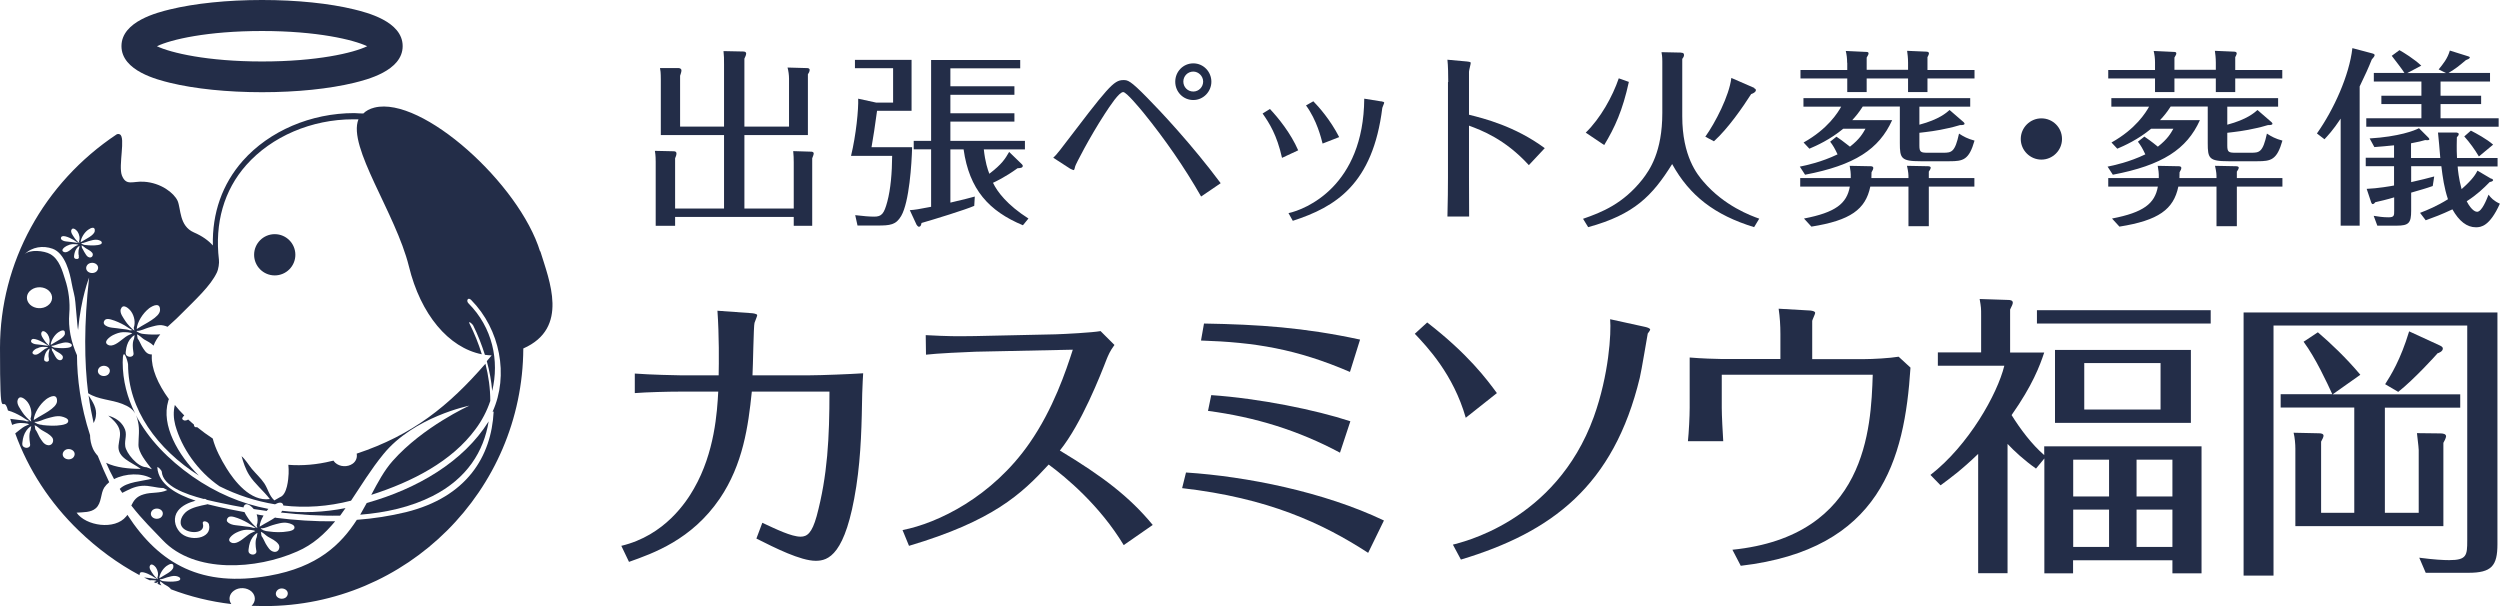<?xml version="1.0" encoding="UTF-8"?>
<svg id="_レイヤー_2" data-name="レイヤー 2" xmlns="http://www.w3.org/2000/svg" viewBox="0 0 185.45 44.96">
  <defs>
    <style>
      .cls-1 {
        fill: #232d48;
        stroke-width: 0px;
      }
    </style>
  </defs>
  <g id="_レイヤー_1-2" data-name="レイヤー 1">
    <g>
      <path class="cls-1" d="M58.53,9.4v-3.56c0-.27-.04-.57-.11-.83l1.44.04c.07,0,.2.01.2.14,0,.11-.07.24-.13.32v4.51h-4.71v5.45h3.66v-3.43c0-.29-.01-.53-.04-.83l1.3.04c.1,0,.22.01.22.14,0,.08-.06.22-.11.35v5.01h-1.37v-.66h-8.8v.66h-1.44v-4.75c0-.11,0-.48-.06-.81l1.36.03c.11,0,.24.01.24.17,0,.1-.04.22-.1.35v3.73h3.63v-5.45h-4.69v-4.12c0-.53-.03-.7-.06-.85h1.39c.08.01.2.04.2.18,0,.1-.06.27-.1.39v3.77h3.26v-4.62c0-.42,0-.63-.04-.98l1.46.03c.11,0,.22.03.22.15,0,.1-.06.24-.13.38v5.04h3.31Z"/>
      <path class="cls-1" d="M67.66,10.94c-.03,1.2-.21,4.05-.81,5.08-.39.67-.83.71-1.77.71h-1.47l-.17-.77c.6.07,1.04.11,1.41.11.55,0,.73-.21.97-1.11.25-.94.35-2.14.36-3.4h-3.05c.38-1.57.56-3.46.53-4.24l1.33.29h1.26v-2.55h-2.83v-.62h4.2v3.78h-2.56c-.21,1.46-.22,1.62-.41,2.7h3ZM75.81,12.19s.06.07.06.11c0,.15-.17.17-.39.18-.92.67-1.67,1.01-1.82,1.08.32.67,1.06,1.65,2.63,2.65l-.41.5c-2.52-1.05-3.98-2.65-4.4-5.63h-.98v3.95c1.04-.24,1.44-.35,1.81-.45l-.04.69c-.63.28-3,1.01-3.91,1.27-.04.2-.08.28-.2.28-.06,0-.14-.1-.17-.15l-.5-1.08c.42-.03.59-.06,1.58-.25v-4.26h-1.29v-.63h1.29v-6h6.61v.62h-5.18v1.33h4.75v.63h-4.75v1.37h4.75v.62h-4.75v1.43h5.53v.63h-3.05c.1.94.29,1.51.41,1.81.95-.73,1.16-1.09,1.47-1.62l.95.92Z"/>
      <path class="cls-1" d="M89.1,14.58c-1.25-2.19-2.69-4.26-4.27-6.21-.29-.35-1.27-1.54-1.51-1.54-.31,0-.97,1.01-1.37,1.62-1.15,1.77-2.16,3.75-2.19,3.88-.03.13-.07.29-.11.29s-.17-.06-.27-.11l-1.25-.81c.14-.13.25-.24.52-.59,3.54-4.64,3.95-5.17,4.68-5.17.32,0,.49,0,1.78,1.32.94.95,3.31,3.47,5.44,6.33l-1.44.98ZM88.52,4.7c.76,0,1.34.63,1.34,1.36s-.59,1.36-1.34,1.36-1.34-.6-1.34-1.36.6-1.36,1.34-1.36ZM88.52,5.31c-.42,0-.74.34-.74.74s.31.74.74.74c.41,0,.73-.34.73-.74s-.34-.74-.73-.74Z"/>
      <path class="cls-1" d="M94.2,8.08c.63.67,1.54,1.79,2.1,3.07l-1.2.56c-.38-1.71-.95-2.59-1.44-3.29l.55-.34ZM102.44,7.51c.17.03.24.06.24.11s-.13.32-.14.38c-.7,5.65-3.45,7.35-6.64,8.38l-.32-.57c1.25-.27,5.57-1.98,5.62-8.49l1.25.2ZM97.42,7.51c.41.42,1.26,1.37,1.92,2.66l-1.23.48c-.11-.42-.42-1.72-1.23-2.83l.55-.31Z"/>
      <path class="cls-1" d="M107.43,6.08c0-.45-.01-1.23-.06-1.65l1.44.13c.07,0,.29.03.29.1,0,.1-.13.55-.13.66v3.19c1.08.27,3.4.84,5.62,2.48l-1.18,1.26c-1.78-1.95-3.53-2.59-4.44-2.93v3.85c0,.99,0,1.91.01,2.89h-1.61c.03-.85.04-2.47.04-2.9v-7.07Z"/>
      <path class="cls-1" d="M124.7,3.91c.1,0,.22.01.22.18,0,.1-.07.21-.13.28v4.26c0,2.98,1.13,4.33,1.56,4.83,1.55,1.82,3.53,2.54,4.15,2.76l-.38.63c-2.93-.9-4.78-2.33-6.08-4.68-1.47,2.35-2.8,3.74-6.23,4.68l-.38-.62c1.39-.48,2.97-1.11,4.41-2.93.53-.69,1.47-2.02,1.47-4.92v-3.82c0-.36-.03-.52-.06-.69l1.44.03ZM120.83,6.07c-.46,2.12-1.05,3.4-1.83,4.69l-1.37-.92c1.09-1.06,1.99-2.68,2.45-4.03l.76.27ZM130.12,6.54c.08.04.13.07.13.15,0,.14-.2.24-.35.29-.62.97-1.71,2.55-2.76,3.5l-.64-.34c.73-1.02,1.78-3.04,1.93-4.36l1.7.74Z"/>
      <path class="cls-1" d="M136.23,10.14c.22.15.5.34,1,.74.73-.57.95-.98,1.15-1.33h-1.65c-.98.81-1.99,1.26-2.51,1.48l-.43-.46c1.81-1.01,2.55-2.23,2.79-2.66h-2.8v-.63h12.37v.63h-3.77v1.34c1.46-.39,2-.88,2.24-1.09l1.04.9s.07.07.07.11c0,.1-.14.11-.34.11-.24.07-.7.2-.84.22-.9.21-1.57.28-2.17.35v.95c0,.49.11.53.63.53h1.13c.62,0,.88-.03,1.18-1.42.34.22.63.38,1.15.52-.41,1.44-.85,1.53-1.85,1.53h-2.16c-1.44,0-1.53-.22-1.53-1.34v-2.72h-2.75c-.29.45-.49.69-.78,1.01h2.96c-.97,2.16-2.79,3.35-6.46,4.05l-.39-.6c.5-.1,1.61-.34,2.8-.91-.2-.43-.34-.67-.55-.94l.48-.38ZM137.02,4.65c0-.31-.03-.57-.1-.87l1.49.07c.11,0,.2.01.2.11,0,.08-.06.17-.14.31v.91h3.07v-.53c0-.35-.04-.67-.07-.88l1.4.06c.13,0,.22.03.22.13,0,.08-.08.22-.11.28v.95h3.49v.63h-3.49v1.01h-1.44v-1.01h-3.07v1.01h-1.44v-1.01h-3.47v-.63h3.47v-.53ZM138.75,12.33c.08,0,.21.01.21.13,0,.07-.04.18-.13.32,0,.22,0,.28-.01.43h2.75c0-.28,0-.41-.11-.91l1.55.03c.07,0,.21.01.21.11,0,.07-.07.2-.14.29v.48h3.38v.63h-3.38v2.94h-1.51v-2.94h-2.83c-.35,1.69-1.47,2.51-4.37,2.97l-.55-.6c2.34-.45,3.18-1.11,3.4-2.37h-3.68v-.63h3.75c.01-.42-.03-.6-.08-.91l1.54.03Z"/>
      <path class="cls-1" d="M152.96,10.31c0,.84-.69,1.53-1.53,1.53s-1.53-.69-1.53-1.53.69-1.53,1.53-1.53,1.53.67,1.53,1.53Z"/>
      <path class="cls-1" d="M159.08,10.14c.22.15.5.34.99.74.73-.57.95-.98,1.15-1.33h-1.65c-.98.81-1.99,1.26-2.51,1.48l-.43-.46c1.81-1.01,2.55-2.23,2.79-2.66h-2.8v-.63h12.37v.63h-3.77v1.34c1.46-.39,2-.88,2.24-1.09l1.04.9s.07.07.07.11c0,.1-.14.11-.34.11-.24.07-.7.2-.84.22-.9.21-1.57.28-2.17.35v.95c0,.49.11.53.63.53h1.13c.62,0,.88-.03,1.18-1.42.34.22.63.38,1.15.52-.41,1.44-.85,1.53-1.85,1.53h-2.16c-1.44,0-1.53-.22-1.53-1.34v-2.72h-2.75c-.29.45-.49.69-.79,1.01h2.96c-.97,2.16-2.79,3.35-6.46,4.05l-.39-.6c.5-.1,1.61-.34,2.8-.91-.2-.43-.34-.67-.55-.94l.48-.38ZM159.86,4.65c0-.31-.03-.57-.1-.87l1.48.07c.11,0,.2.01.2.11,0,.08-.06.17-.14.31v.91h3.07v-.53c0-.35-.04-.67-.07-.88l1.4.06c.13,0,.22.03.22.13,0,.08-.08.22-.11.28v.95h3.49v.63h-3.49v1.01h-1.44v-1.01h-3.07v1.01h-1.44v-1.01h-3.47v-.63h3.47v-.53ZM161.6,12.33c.08,0,.21.01.21.13,0,.07-.04.18-.13.32,0,.22,0,.28-.01.43h2.75c0-.28,0-.41-.11-.91l1.55.03c.07,0,.21.01.21.11,0,.07-.07.2-.14.29v.48h3.38v.63h-3.38v2.94h-1.51v-2.94h-2.83c-.35,1.69-1.47,2.51-4.37,2.97l-.55-.6c2.34-.45,3.18-1.11,3.4-2.37h-3.68v-.63h3.75c.01-.42-.03-.6-.08-.91l1.54.03Z"/>
      <path class="cls-1" d="M175.05,16.74h-1.42v-7.94c-.57.87-.99,1.3-1.2,1.53l-.56-.43c1.25-1.77,2.4-4.3,2.63-6.33l1.47.39c.11.03.18.06.18.13,0,.08-.1.2-.21.32-.24.6-.49,1.16-.9,2v10.34ZM184.84,13.25s.1.07.1.11c0,.06-.11.13-.25.14-.48.49-.95.94-1.71,1.43.38.73.69.78.77.78.36,0,.71-.92.85-1.27.18.24.38.46.84.67-.76,1.69-1.41,1.75-1.78,1.75-.67,0-1.25-.46-1.74-1.33-.83.39-1.37.59-1.98.81l-.42-.55c.57-.22,1.25-.5,2.07-1.01-.28-.84-.39-1.62-.49-2.45h-2.24v1.18c.78-.17,1.13-.27,1.71-.42l-.11.71c-.57.2-.92.29-1.6.49v1.34c0,.91-.17,1.11-1.08,1.11h-1.43l-.27-.73c.36.06.69.11,1.11.11s.41-.15.41-.49v-.99c-.45.14-1.16.31-1.4.36-.04.06-.11.14-.2.14-.04,0-.08-.06-.1-.11l-.34-1.02c.8-.03,1.85-.21,2.03-.25v-1.43h-2.1v-.63h2.1v-.92c-.66.07-.87.08-1.46.13l-.35-.64c2.17-.13,3.35-.59,3.66-.76l.69.69s.08.08.08.13c0,.08-.15.08-.31.06-.18.06-.56.15-1.05.24v1.09h2.17c-.04-.48-.13-1.58-.17-1.89h1.37c.07.01.17.04.17.11,0,.1-.07.17-.14.24,0,.25-.03.8.01,1.54h3.01v.63h-2.96c.01.21.08.91.29,1.68.87-.77,1.04-1.11,1.18-1.37l1.02.6ZM181.45,5.42l-.55-.27c.34-.42.66-.81.83-1.4l1.37.43c.07.03.11.04.11.08,0,.1-.18.15-.29.2-.57.48-.76.63-1.29.95h3.08v.64h-3.67v1.05h3.01v.62h-3.01v1.05h4.31v.63h-9.82v-.63h4.09v-1.05h-2.97v-.62h2.97v-1.05h-3.53v-.64h2.27c-.15-.25-.62-.85-.94-1.27l.57-.42c.32.18,1.06.63,1.62,1.15l-1.04.55h2.86ZM183.88,11.6c-.31-.52-.66-1.01-1.08-1.48l.49-.43c.39.2,1.19.63,1.65,1.04l-1.06.88Z"/>
    </g>
    <g>
      <path class="cls-1" d="M53.31,27.85c.02-.95.04-2.95-.09-4.8l2.51.18c.07,0,.44.04.44.15,0,.09-.18.48-.2.57-.07.2-.11,3.28-.15,3.89h4.27c.81,0,3.08-.09,3.94-.15-.02.33-.04.66-.07,1.5-.04,2.16-.07,4.47-.44,6.89-.79,5.13-2.09,5.52-3.01,5.52-1.12,0-3.01-.95-4.4-1.65l.44-1.17c1.03.48,2.16,1.03,2.84,1.03.48,0,.84-.26,1.19-1.52.81-3.01.95-5.83.95-9.24h-5.76c-.26,2.57-.66,5.41-2.38,7.94-2.09,3.06-4.93,4.05-6.73,4.69l-.57-1.19c3.23-.77,4.84-3.28,5.39-4.25,1.54-2.68,1.72-5.7,1.8-7.19h-2.82c-.88,0-2.51.04-3.37.11v-1.45c1.19.09,3.08.13,3.34.13h2.88Z"/>
      <path class="cls-1" d="M83.36,40.44c-1.78-2.95-4.27-5.02-5.57-5.98-2.02,2.2-4.14,4.18-10.36,6.03l-.48-1.17c2.62-.51,6.65-2.46,9.42-6.45,1.76-2.53,2.71-5.37,3.21-6.93l-7.22.15c-.66.02-2.97.13-3.67.22l-.02-1.45c1.72.09,2.2.09,3.65.07l5.98-.13c.68-.02,2.75-.13,3.34-.24l1.03,1.03c-.33.44-.46.77-.57,1.03-.46,1.19-1.87,4.8-3.48,6.8,3.17,1.91,5.17,3.43,6.89,5.52l-2.16,1.5Z"/>
      <path class="cls-1" d="M87.98,35.05c4.47.29,10.21,1.43,14.68,3.56l-1.17,2.4c-3.39-2.2-7.42-4.07-13.8-4.8l.29-1.17ZM89.32,24c4.07.07,7.39.29,11.57,1.19l-.75,2.4c-4-1.72-7.08-2.2-11.05-2.33l.22-1.25ZM89.85,29.31c3.56.24,7.77,1.1,10.32,1.94l-.77,2.33c-3.08-1.65-6.29-2.64-9.79-3.1l.24-1.17Z"/>
      <path class="cls-1" d="M105.87,23.92c3.04,2.35,4.42,4.22,5.17,5.24l-2.31,1.83c-.92-3.23-2.88-5.28-3.78-6.23l.92-.84ZM107.78,40.4c.44-.13,7.61-1.63,10.45-9.48,1.12-3.12,1.3-6.21,1.21-7.24l2.6.57c.18.04.37.11.37.2,0,.04-.13.24-.18.29-.04.18-.46,2.75-.59,3.28-1.94,8.03-6.53,11.46-13.27,13.49l-.59-1.1Z"/>
      <path class="cls-1" d="M132.07,24.75c0-.62-.04-1.23-.13-1.85l2.27.13c.11,0,.44.04.44.18,0,.09-.2.48-.22.59v2.84h3.83c.66,0,1.94-.07,2.58-.18l.88.81c-.44,6.84-2.22,13.49-12.59,14.7l-.62-1.19c9.97-1.01,10.28-9.02,10.41-12.98h-11.2v2.44c0,.57.07,1.89.11,2.49h-2.62c.07-.66.13-1.85.13-2.49v-3.72c.81.07,2,.11,2.35.11h4.38v-1.89Z"/>
      <path class="cls-1" d="M151.65,33.11h11.66v9.42h-2.16v-.97h-7.37v.97h-2.13v-8.52l-.62.75c-.9-.64-1.61-1.3-2.11-1.83v9.59h-2.18v-8.85c-1.23,1.19-2.11,1.83-2.79,2.33l-.75-.77c2.84-2.2,4.97-6.01,5.48-8.1h-4.93v-.99h3.21v-2.71c0-.57,0-.62-.11-1.25l2.13.07c.11,0,.33.02.33.2,0,.11-.07.24-.2.51v3.19h2.53c-.33.99-.86,2.42-2.42,4.64.64,1.03,1.5,2.18,2.42,2.97v-.66ZM163.99,23.01v.99h-12.89v-.99h12.89ZM162.52,31.37h-10.08v-5.41h10.08v5.41ZM156.45,36.83v-2.73h-2.66v2.73h2.66ZM156.45,40.57v-2.77h-2.66v2.77h2.66ZM160.27,26.93h-5.66v3.45h5.66v-3.45ZM161.15,36.83v-2.73h-2.66v2.73h2.66ZM158.49,37.8v2.77h2.66v-2.77h-2.66Z"/>
      <path class="cls-1" d="M183.11,42.49h-3.17l-.48-1.12c1.12.15,1.83.18,2.22.18,1.3,0,1.34-.35,1.34-1.45v-15.95h-14.37v18.55h-2.22v-19.52h18.83v17.18c0,1.63-.44,2.13-2.16,2.13ZM176.91,30.23v7.81h2.51v-4.66s-.02-.4-.13-1.25l1.74.02c.2,0,.42.04.42.22,0,.11-.15.4-.2.48v6.18h-10.98v-5.74c0-.35-.04-.84-.13-1.19l1.87.04c.13,0,.35.02.35.18,0,.09-.07.24-.18.44v5.28h2.46v-7.81h-5.46v-.99h3.83c-.37-.81-1.25-2.71-2.13-3.89l1.06-.7c.95.81,2.09,1.89,3.15,3.15l-2.05,1.45h9.46v.99h-5.59ZM180.8,26.23c-.11.13-1.72,1.91-2.9,2.84l-.97-.57c.42-.66,1.14-1.8,1.78-3.92l2.24,1.03c.15.07.26.13.26.24,0,.22-.29.33-.42.37Z"/>
    </g>
    <g>
      <circle class="cls-1" cx="20.38" cy="18.9" r="1.53"/>
      <path class="cls-1" d="M19.44,6.84c-2.57,0-5-.25-6.84-.7-.88-.22-3.59-.87-3.59-2.72s2.71-2.5,3.59-2.72c1.85-.45,4.27-.7,6.84-.7s5,.25,6.84.7c.88.22,3.59.87,3.59,2.72s-2.71,2.5-3.59,2.72c-1.85.45-4.27.7-6.84.7ZM11.64,3.43c1.04.49,3.73,1.13,7.8,1.13s6.76-.63,7.8-1.13c-1.04-.49-3.73-1.13-7.8-1.13s-6.76.63-7.8,1.13Z"/>
      <g>
        <path class="cls-1" d="M20.93,37.89s-.05.09-.09.13c1.41.16,2.91.26,4.39.23.14-.19.27-.37.4-.56-1.62.32-3.19.38-4.71.2Z"/>
        <path class="cls-1" d="M6.96,31.36c.07-.15.13-.31.15-.47.1-.59-.22-1.07-.54-1.56.1.72.23,1.4.37,2.03h.01Z"/>
        <path class="cls-1" d="M20.45,38.36c-.35.25-.79.46-1.04.62l-.15.09c.01-.26.13-.56.29-.83-.17-.02-.34-.05-.51-.09.09.27.1.58,0,.82l.05.21c-.19-.13-.55-.52-.66-.7-.09-.14-.22-.32-.29-.49-.37-.07-.75-.14-1.13-.22-.47-.1-1.04-.22-1.63-.37-.02,0-.03.02-.05.02-.49.1-1.05.21-1.45.49-.37.27-.66.82-.35,1.21.39.5,1.73.51,1.52-.27-.08-.29.39-.19.45.04.28,1.11-1.49,1.33-2.16.58-.4-.44-.51-1.09-.14-1.58.31-.4.8-.61,1.31-.75-1.43-.47-2.75-1.21-2.84-2.46,0-.13.32.2.33.31.08,1.06,1.72,1.66,3.1,2.02h.03c.08-.02.15.02.22.07.43.1.82.19,1.13.25.52.11,1.06.22,1.59.31v-.04c.14-.43.59-.05.75.16.32.05.64.1.96.14.04-.05.09-.1.13-.15-2.01-.38-3.91-1.2-5.64-2.41-1.79-1.26-3.28-2.79-4.18-4.53.07.14.12.31.15.49.13.58.03,1.13.03,1.7s.56,1.25,1,1.81l-.4-.15c-.67,0-1.52-1.07-1.58-1.56-.07-.52.2-.9-.1-1.42-.24-.43-.63-.69-1.16-.85.33.27.66.58.8.95.17.44,0,.84-.04,1.28-.08.92.95,1.2,1.65,1.72-.87,0-1.84-.09-2.57-.45.19.43.38.83.59,1.21.84-.43,2.05-.49,2.81-.03-.72.19-1.88.23-2.39.76.07.1.12.2.19.29.45-.22.86-.47,1.44-.52.57-.05,1.06.16,1.61.16l.29.15c-.55.27-1.18.14-1.75.32-.56.16-.75.48-.92.83.83,1.07,1.67,1.87,2.33,2.57,2.37,2.5,6.97,2.17,9.97.84,1.18-.51,2.05-1.31,2.82-2.24-1.5.02-2.99-.08-4.48-.27l.07-.02h0ZM11.93,38.39c-.19.14-.47.12-.63-.03s-.14-.39.04-.54c.19-.14.47-.12.63.03s.14.39-.04.54ZM16.86,38.71c-.07-.1-.03-.24.07-.33.11-.1.29-.07.44-.03.36.1.7.26,1.02.44.15.09.42.29.59.35l-.19.02c-.17-.07-.4-.09-.6-.11-.24-.03-.48-.07-.72-.09-.21-.02-.49-.1-.6-.26h0ZM17.14,40.24c-.4-.22.16-.62.39-.73s.47-.2.73-.21c.17,0,.54,0,.68.1l-.16.07c-.25.1-.42.24-.62.4-.22.17-.68.56-1.02.37ZM19.05,39.83c-.08.16-.09.33-.09.51s.02.28.04.43c.02.1.05.21-.04.29-.09.09-.24.1-.35.05-.21-.09-.19-.25-.16-.43.03-.27.11-.57.28-.81.08-.11.23-.29.37-.34l-.05.28h0ZM20.37,40.94c-.35-.03-.51-.38-.66-.61-.11-.19-.17-.39-.31-.57l-.05-.31c.2.07.35.26.52.36.29.17.57.28.78.55.16.2.05.6-.29.58h.01ZM21.85,39.14c-.02.19-.32.26-.5.28-.45.08-.97.07-1.42,0-.13-.01-.26-.03-.38-.08-.08-.03-.13-.09-.21-.11l.03-.04c.28.02.6-.17.86-.24.33-.09.74-.23,1.09-.16.2.03.56.15.52.35Z"/>
        <path class="cls-1" d="M40.07,18.67c-1.54-5.04-8.77-11.56-12.29-10.69-.36.09-.63.24-.83.44-.22,0-.45-.02-.67-.03-3.21,0-6.3,1.32-8.27,3.54-1.52,1.72-2.28,3.88-2.22,6.28-.32-.36-.78-.7-1.41-.97-1.1-.48-.95-1.77-1.21-2.35-.26-.56-1.21-1.33-2.5-1.41-.84-.05-1.31.34-1.63-.47-.27-.73.29-2.83-.15-3.04-.07-.04-.16-.04-.24,0C3.23,13.58,0,19.5,0,25.8s.2,3.15.59,4.65c.36.1.69.26,1,.44.15.09.42.29.59.35l-.19.02c-.17-.07-.4-.09-.6-.11-.21-.02-.42-.05-.63-.08.04.15.09.31.14.45.19-.08.37-.13.58-.14.17,0,.54,0,.68.1l-.16.07c-.25.1-.42.24-.62.4-.07.05-.15.12-.25.2.97,2.68,2.57,5.15,4.72,7.22,1.37,1.32,2.88,2.43,4.51,3.3-.02-.05,0-.13.04-.19.07-.05.19-.04.26-.02.22.05.43.16.61.26.1.05.25.17.36.22h-.11c-.11-.02-.25-.03-.36-.05-.14-.02-.29-.04-.44-.05h-.03c.14.08.28.14.43.21.03,0,.07,0,.1-.01.1,0,.33,0,.4.05l-.1.04s-.08.03-.11.05c.05.03.12.05.17.08.04-.04.09-.08.13-.09l-.02.14c.1.04.19.08.28.12-.02-.04-.04-.09-.08-.12l-.03-.19c.12.04.22.16.32.22.17.11.34.17.47.33,0,.01.02.02.02.04,1.44.55,2.95.92,4.49,1.1-.23-.32-.16-.74.19-.99.38-.28.97-.25,1.32.07.32.31.31.75-.01,1.05.32.01.64.02.97.02,10.55,0,19.14-8.56,19.19-19.11,3.43-1.51,1.92-5.06,1.26-7.22l-.02.03h0ZM11.03,22.89c.35-.26.87-.47.84.13-.03.52-1.14,1-1.58,1.3l-.15.09c.03-.51.46-1.18.9-1.52ZM8.97,22.92c.15-.44.61-.03.76.19.24.34.33.83.19,1.21l.05.21c-.19-.13-.55-.52-.66-.7-.16-.26-.45-.6-.35-.91ZM9.89,26.1c.02.1.04.21-.04.29s-.24.1-.35.05c-.21-.09-.19-.25-.16-.43.03-.27.11-.57.28-.81.08-.1.23-.29.37-.34l-.05.28c-.08.16-.09.34-.09.51s.02.28.04.43ZM6.54,19.59c.19-.14.47-.12.63.03.16.15.14.39-.04.54-.19.14-.47.12-.63-.03-.16-.15-.14-.39.04-.54ZM6.27,18.73c-.07-.11-.11-.24-.19-.34l-.03-.19c.12.04.22.16.32.22.17.11.34.17.47.33.1.12.03.36-.17.35-.21-.02-.31-.23-.39-.37ZM7.41,27.23c.19-.14.47-.12.63.03.16.15.14.39-.04.54-.19.14-.47.12-.63-.03-.16-.15-.14-.39.04-.54ZM8.01,25.58c-.4-.22.16-.62.39-.73s.47-.2.73-.21c.17,0,.54,0,.68.1l-.16.07c-.25.1-.42.24-.62.4-.22.17-.68.56-1.02.37ZM7.79,23.73c.11-.1.29-.07.44-.03.36.1.7.26,1.02.44.15.09.42.29.59.35l-.19.02c-.17-.07-.42-.09-.6-.11-.24-.03-.48-.07-.72-.09-.21-.02-.49-.1-.6-.26-.07-.1-.03-.24.07-.33h0ZM7.23,17.79c.12.02.34.09.32.22,0,.12-.19.15-.31.17-.27.04-.59.03-.86,0-.08,0-.16-.02-.23-.05-.04-.02-.08-.05-.12-.07l.02-.03c.17.01.36-.1.52-.14.2-.05.45-.14.66-.1ZM6.53,17.05c.21-.16.54-.28.5.08-.02.32-.69.61-.96.79l-.09.05c.02-.31.27-.72.55-.92ZM5.29,17.07c.09-.26.37-.02.46.11.14.21.2.5.11.73l.03.13c-.11-.08-.33-.32-.39-.43-.1-.15-.27-.37-.21-.55ZM5.84,19c0,.07.03.13-.02.17-.05.05-.14.05-.22.03-.13-.05-.11-.15-.1-.26.02-.16.07-.34.17-.49.04-.07.14-.17.23-.21l-.03.17c-.04.1-.05.2-.05.31s0,.17.03.26h-.01ZM5.32,18.46c-.13.11-.4.34-.61.22-.24-.13.1-.37.24-.44s.28-.12.45-.13c.1,0,.33,0,.42.05l-.1.04c-.15.05-.25.14-.38.24h-.01ZM4.58,17.55c.07-.05.19-.04.26-.02.22.05.43.16.61.26.1.05.25.19.36.22h-.11c-.11-.02-.25-.03-.36-.05-.14-.02-.29-.04-.44-.05-.13-.01-.29-.07-.36-.16-.04-.07-.02-.14.03-.2h0ZM2.27,31.91c-.08.16-.09.33-.09.51s.02.28.04.43c.01.1.05.21-.04.29-.09.09-.24.1-.35.05-.21-.09-.19-.25-.16-.43.03-.27.11-.57.28-.81.08-.11.23-.29.37-.34l-.05.28h0ZM2.27,31.07l.05.21c-.19-.13-.55-.51-.66-.7-.16-.26-.45-.6-.35-.91.15-.44.61-.03.76.19.24.34.33.83.19,1.21h0ZM4.16,25.8c-.08,0-.16-.02-.23-.05-.04-.02-.08-.05-.12-.07l.02-.03c.17.01.36-.1.52-.14.2-.05.45-.14.66-.1.12.02.34.09.32.22-.02.12-.19.15-.31.17-.27.04-.59.03-.86,0ZM4.44,26.72c-.21-.02-.31-.23-.39-.37-.07-.11-.11-.24-.19-.34l-.03-.19c.12.04.22.16.32.22.17.11.34.17.47.33.1.12.03.36-.17.35ZM4.82,24.74c-.02.32-.69.6-.96.79l-.1.05c.02-.31.27-.72.55-.92.21-.15.54-.28.5.08h.01ZM3.54,22.67c-.38.28-.97.25-1.31-.07-.34-.33-.31-.82.09-1.1.38-.28.97-.25,1.31.07.34.33.31.82-.09,1.1ZM3.62,26.61c0,.07.03.13-.02.17-.05.05-.14.07-.22.03-.13-.05-.11-.15-.1-.25.02-.16.07-.34.17-.49.04-.07.14-.17.23-.21l-.03.17c-.04.1-.05.2-.05.31s0,.17.03.26h-.01ZM3.67,25.66c-.11-.08-.33-.32-.39-.43-.1-.15-.27-.37-.21-.55.09-.26.37-.02.46.11.14.21.2.5.11.73l.03.13ZM2.32,25.38c-.03-.07-.02-.14.04-.2s.19-.04.26-.02c.22.05.43.16.61.26.1.05.25.17.36.22h-.11c-.11-.02-.25-.03-.36-.05-.14-.02-.29-.04-.44-.05-.13-.01-.29-.07-.36-.16h-.01ZM2.71,25.86c.14-.07.28-.12.45-.13.1,0,.33,0,.42.05l-.1.04c-.15.05-.25.14-.38.24-.13.11-.4.34-.61.22-.24-.13.1-.37.23-.44h0ZM3.39,29.64c.35-.26.87-.47.84.13-.03.52-1.14,1-1.58,1.3l-.15.09c.03-.51.46-1.18.9-1.52ZM3.59,33.03c-.35-.03-.51-.38-.66-.61-.11-.19-.17-.39-.31-.57l-.05-.31c.19.07.35.26.52.36.29.17.57.29.78.55.16.2.05.6-.29.58h.01ZM3.15,31.52c-.13-.01-.26-.03-.38-.08-.08-.03-.13-.09-.21-.11l.03-.04c.28.02.6-.17.86-.24.33-.09.74-.23,1.09-.16.19.04.56.15.52.36-.02.19-.32.25-.5.28-.45.08-.97.05-1.42,0h0ZM5.39,33.98c-.19.14-.47.12-.63-.03s-.14-.39.04-.54.47-.12.63.03.14.39-.04.54ZM11.68,42.84l.03.13c-.11-.08-.33-.32-.39-.43-.1-.15-.27-.37-.21-.55.09-.26.37-.02.46.11.14.21.2.5.11.73h0ZM13.06,43.12c-.27.04-.59.03-.86,0-.08,0-.16-.02-.23-.05-.04-.02-.08-.05-.12-.07l.02-.03c.17.01.36-.1.52-.14.2-.05.45-.14.66-.1.12.02.34.09.32.22,0,.12-.19.15-.31.17h0ZM11.81,42.9c.02-.31.27-.72.55-.92.21-.15.54-.28.5.08-.02.32-.69.6-.96.79l-.1.05h.01ZM21.2,44.32c-.19.14-.47.12-.63-.03s-.14-.39.04-.54.47-.12.63.03.14.39-.04.54ZM36.62,30.53c-.17,3.33-1.99,6.34-6.5,7.46-1.2.29-2.41.48-3.65.57-1.17,1.81-2.88,3.51-6.52,4.15-4.94.87-8.09-.81-10.5-4.52-.03.04-.05.08-.09.12-.84,1.04-3,.7-3.68-.28.49-.04,1.06,0,1.43-.33.44-.39.34-1.08.62-1.53.1-.15.22-.28.37-.4-.29-.61-.58-1.27-.85-1.96-.14-.15-.26-.32-.35-.51-.14-.31-.22-.68-.22-1.02-.71-2.18-.96-4.21-.97-5.93-.44-.99-.66-2.04-.57-3.1.07-.81-.05-1.75-.31-2.52-.2-.63-.43-1.5-1.1-1.88-.46-.26-1.53-.37-1.92.02.57-.57,1.39-.67,2.09-.42.94.34,1.29,1.82,1.42,2.58.08.47.24.92.27,1.39.03.42.08.83.11,1.23.03.29.04.56.09.83.22-2.4.82-3.89.82-3.89-.39,3.46-.36,6.27-.07,8.58.75.48,1.68.46,2.53.79.49.19.78.4.96.72-.59-1.18-.93-2.46-.93-3.81s.4,0,.4.17c0,3.32,2.16,6.27,5.25,8.24-1.55-1.54-2.81-3.74-2.27-5.53,0-.04.03-.1.05-.14-.84-1.15-1.31-2.3-1.27-3.22v-.1h-.08c-.35-.03-.51-.38-.66-.61-.11-.19-.17-.39-.31-.57l-.05-.31c.19.07.35.26.52.37.26.15.5.26.71.47.12-.32.29-.59.5-.84-.38.03-.8.02-1.17-.02-.13-.01-.26-.03-.38-.08-.08-.03-.13-.09-.21-.11l.03-.05c.28.02.6-.17.86-.24.33-.09.74-.24,1.09-.16.09.02.21.05.32.1.28-.27.59-.52.85-.79,1.3-1.3,2.32-2.23,2.8-3.22.13-.27.19-.72.16-.96-.32-2.72.37-5.16,2.03-7.03,1.88-2.12,4.84-3.39,7.93-3.39s.26,0,.39,0c-.83,2.04,2.77,6.98,3.74,10.9.87,3.58,2.95,6.04,5.41,6.53-.24-.79-.55-1.55-.91-2.27-.13-.27.22.02.27.13.35.7.63,1.43.87,2.18.16.02.34.04.5.04-.12.14-.24.28-.36.43.2.73.34,1.47.4,2.21.54-2.25.03-4.7-1.76-6.5-.19-.19-.04-.49.2-.25,2.15,2.18,2.81,5.6,1.59,8.29h.01Z"/>
        <path class="cls-1" d="M26.46,33.66c.05.26-.04.55-.29.73-.38.28-.97.25-1.31-.07-.04-.04-.09-.1-.12-.15-.04.01-.1.02-.14.03-1.09.27-2.17.36-3.21.28.02.21.03.43.02.66-.02.39-.1,1.55-.64,1.74l-.42.24c-.4-.38-.45-.81-.74-1.26-.25-.38-.63-.72-.93-1.08-.25-.31-.47-.69-.76-.94.13.46.29.96.56,1.39.4.64,1.07,1.18,1.54,1.79-1.46.21-2.65-1.37-3.21-2.27-.42-.68-.83-1.45-1.03-2.22-.4-.26-.79-.55-1.15-.84h-.13c-.1-.04-.11-.11-.11-.19-.14-.13-.28-.25-.43-.38-.12.07-.25.11-.36.04-.16-.09-.05-.23.07-.34-.25-.25-.49-.51-.7-.78-.12.48-.1.99.03,1.49.47,1.7,1.66,3.42,3.28,4.54,1.32.66,2.71,1.11,4.12,1.34.27-.15.57-.21.62.09,1.63.19,3.31.08,5.02-.36.74-1.1,1.46-2.3,2.4-3.45,2.25-2.77,6.38-3.6,6.38-3.6,0,0-3.43,1.55-5.69,4.1-.63.71-1.1,1.59-1.59,2.52,3.06-.98,5.98-2.49,7.73-4.87.48-.64.85-1.35,1.1-2.1,0-.92-.13-1.85-.36-2.76-2.73,3.14-5.4,5.29-9.55,6.67h0Z"/>
        <path class="cls-1" d="M27.2,37.32c-.15.28-.32.57-.48.86,1.9-.15,3.76-.57,5.36-1.38,2.57-1.3,3.81-3.32,4.17-5.55,0,0,0,.02-.01.02-1.86,2.98-5.29,4.99-9.03,6.04h-.01Z"/>
      </g>
    </g>
  </g>
</svg>